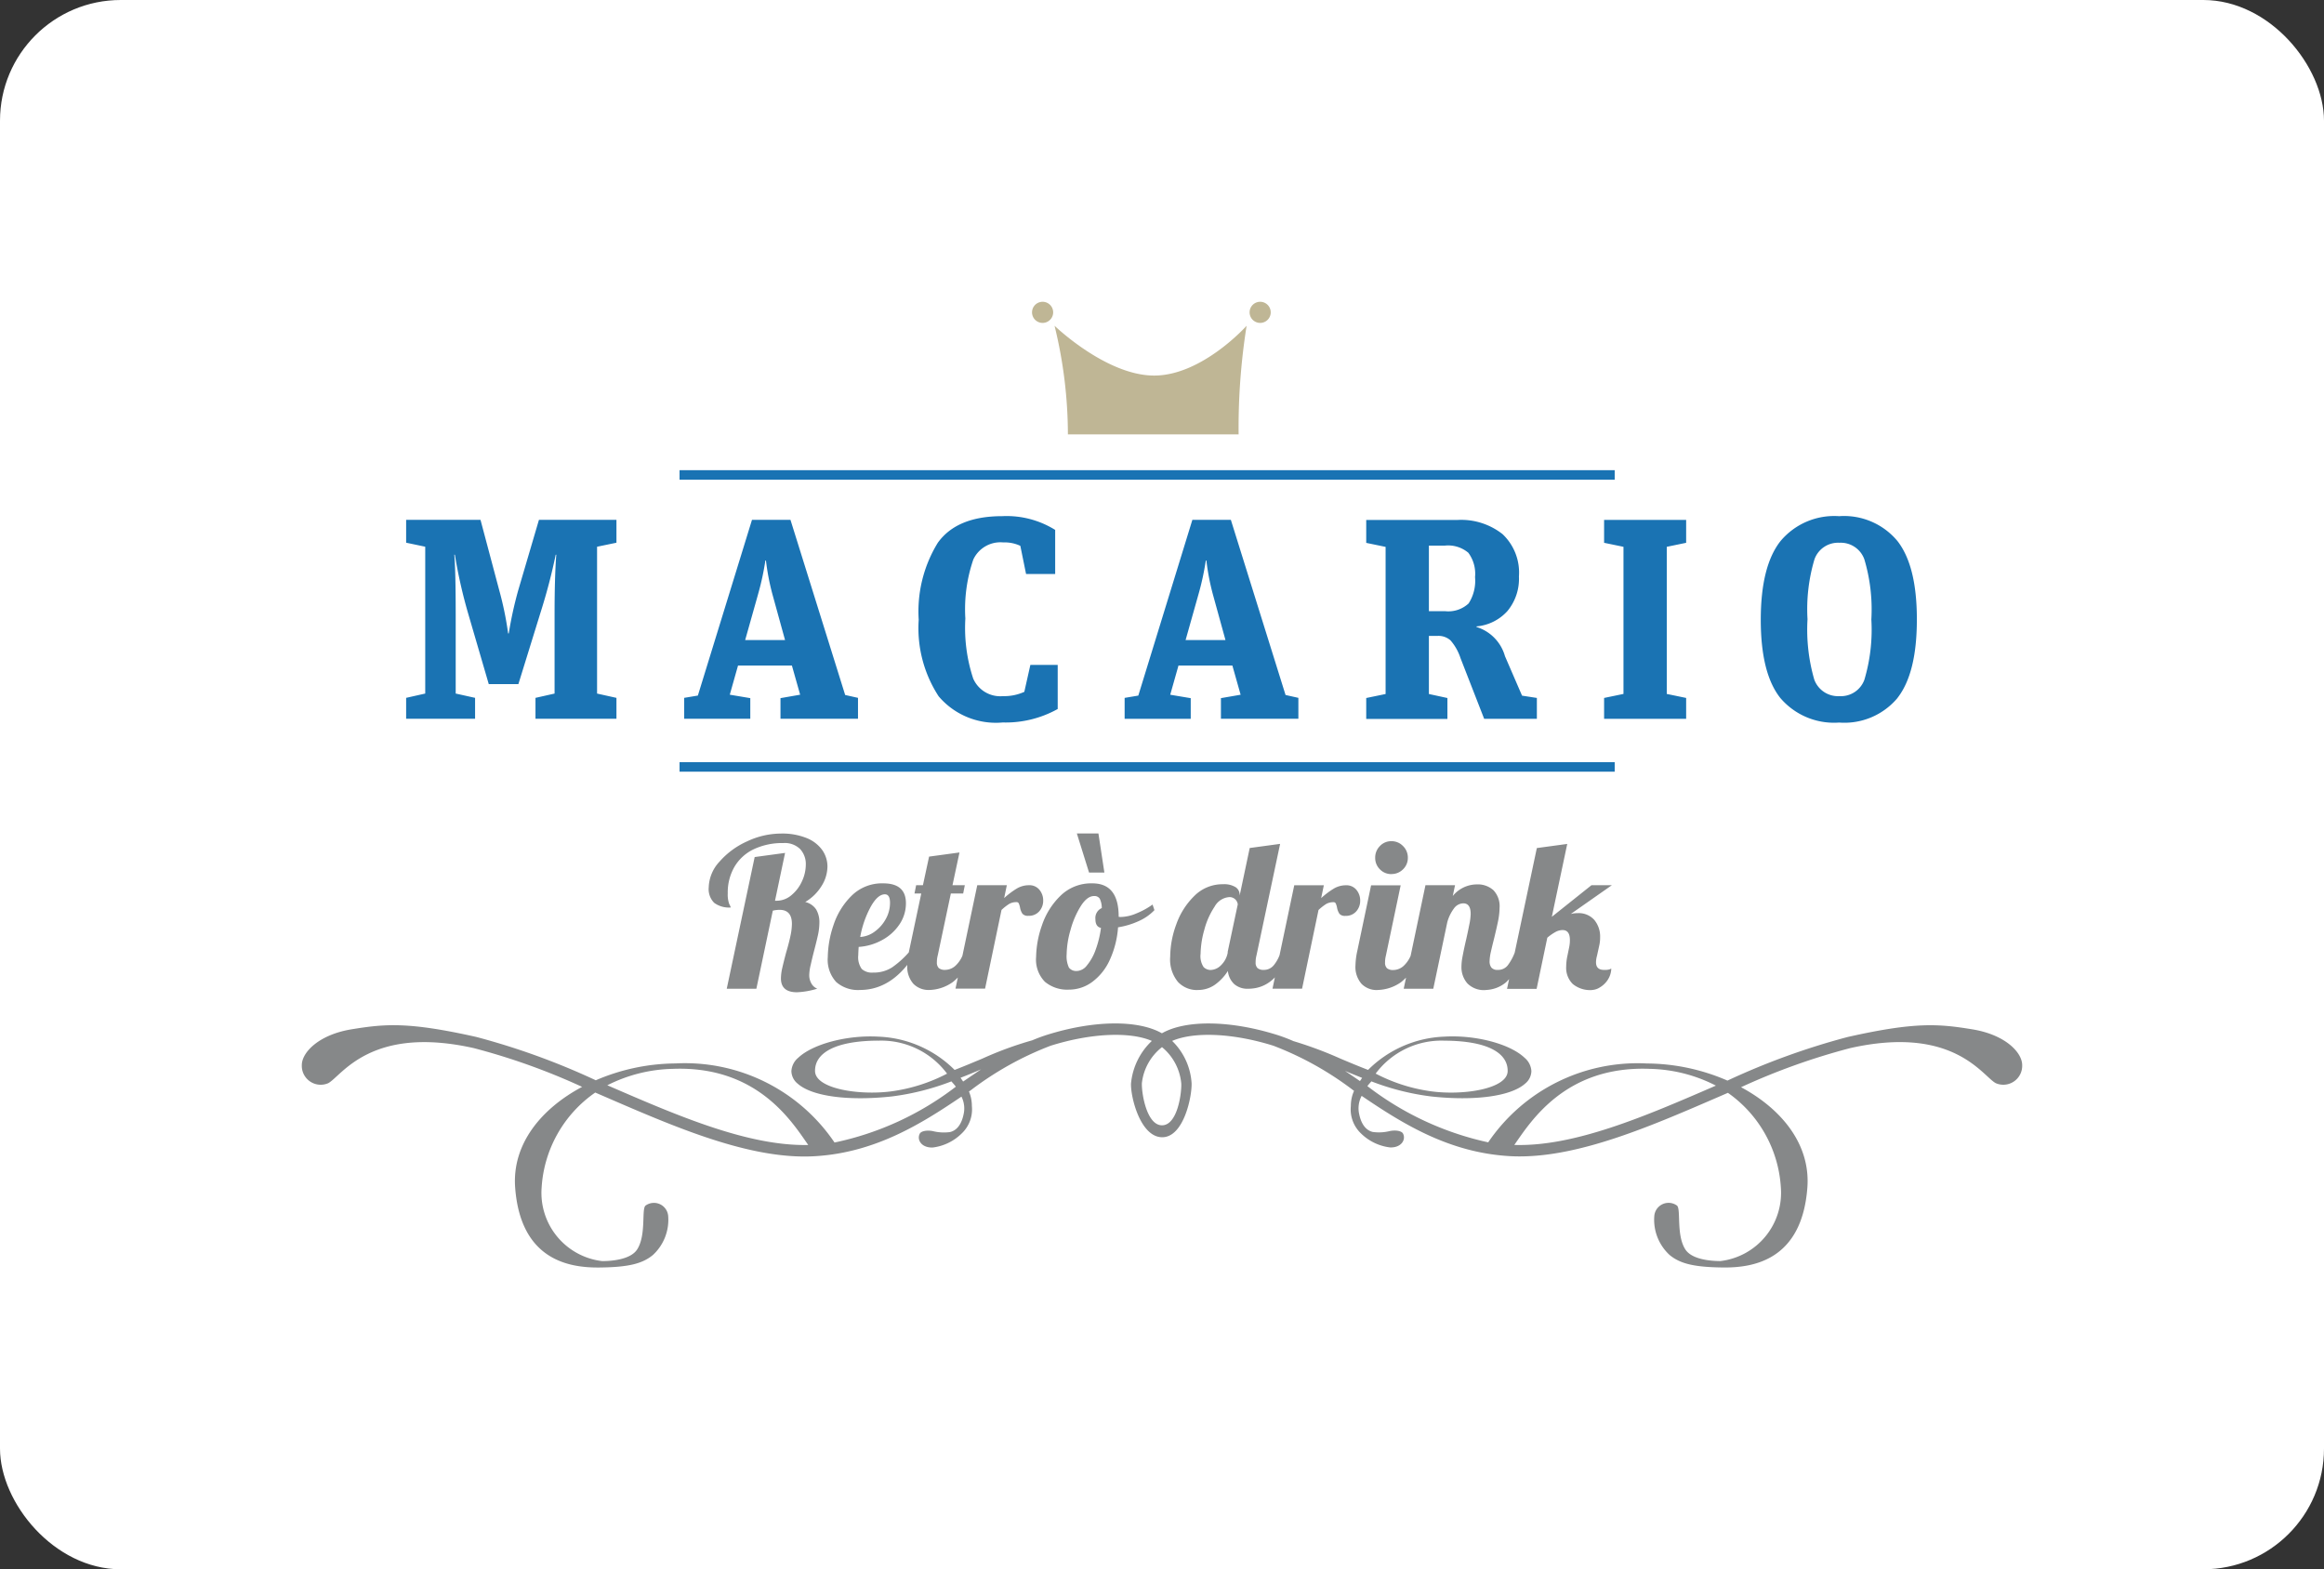 <svg xmlns="http://www.w3.org/2000/svg" xmlns:xlink="http://www.w3.org/1999/xlink" width="154" height="104" viewBox="0 0 154 104">
  <rect x="0" y="0" width="154" height="104" fill="#333333" stroke="none"/>
  <defs>
    <clipPath id="clip-macario-hchl">
      <rect width="154" height="104"/>
    </clipPath>
  </defs>
  <g id="macario-hchl" clip-path="url(#clip-macario-hchl)">
    <g id="Logo" transform="translate(-13)">
      <rect id="Rettangolo_2600" data-name="Rettangolo 2600" width="154" height="104" rx="8" transform="translate(13)" fill="#fff"/>
      <g id="Raggruppa_18393" data-name="Raggruppa 18393" transform="translate(24062.738 9683.839)">
        <path id="Tracciato_18851" data-name="Tracciato 18851" d="M7.153-152.226q-1.062,0-1.062-.919a3.184,3.184,0,0,1,.089-.693q.088-.391.252-1.008.191-.645.286-1.1a3.977,3.977,0,0,0,.1-.809q0-.933-.817-.933a1.944,1.944,0,0,0-.449.055l-1.089,5.173H2.5l1.851-8.727,2.014-.274-.667,3.17h.109a1.508,1.508,0,0,0,.98-.37,2.54,2.54,0,0,0,.7-.926,2.63,2.63,0,0,0,.252-1.091,1.466,1.466,0,0,0-.374-1.036,1.456,1.456,0,0,0-1.123-.4,4.425,4.425,0,0,0-1.933.4,2.957,2.957,0,0,0-1.286,1.153,3.383,3.383,0,0,0-.456,1.784,1.813,1.813,0,0,0,.1.707,1.2,1.2,0,0,1,.1.226,1.653,1.653,0,0,1-1.1-.309,1.281,1.281,0,0,1-.361-1.022,2.6,2.6,0,0,1,.715-1.708,5.3,5.3,0,0,1,1.831-1.345,5.293,5.293,0,0,1,2.232-.515,4.3,4.3,0,0,1,1.715.3,2.33,2.33,0,0,1,1.034.8,1.9,1.9,0,0,1,.34,1.091,2.453,2.453,0,0,1-.395,1.29A3.144,3.144,0,0,1,7.7-158.208a1.192,1.192,0,0,1,.728.5,1.663,1.663,0,0,1,.211.871,4.045,4.045,0,0,1-.1.844q-.1.446-.272,1.1-.109.425-.2.837a3.15,3.15,0,0,0-.1.686,1.1,1.1,0,0,0,.143.563.764.764,0,0,0,.388.343A5.24,5.24,0,0,1,7.153-152.226Zm4.165-.151a2.187,2.187,0,0,1-1.565-.528,2.182,2.182,0,0,1-.558-1.653,6.841,6.841,0,0,1,.368-2.086,4.847,4.847,0,0,1,1.2-1.969,2.859,2.859,0,0,1,2.11-.83q1.5,0,1.5,1.317a2.473,2.473,0,0,1-.436,1.413,3.222,3.222,0,0,1-1.157,1.036,3.713,3.713,0,0,1-1.538.446q-.027.412-.027.549a1.335,1.335,0,0,0,.231.912,1,1,0,0,0,.749.24,2.248,2.248,0,0,0,1.259-.343,6.121,6.121,0,0,0,1.15-1.043h.463q-1.511,2.538-3.743,2.538Zm.027-3.513a1.786,1.786,0,0,0,.96-.357,2.506,2.506,0,0,0,.735-.837,2.19,2.19,0,0,0,.279-1.07q0-.563-.34-.563-.49,0-.96.864a6.619,6.619,0,0,0-.674,1.962Zm4.574,3.512a1.407,1.407,0,0,1-1.055-.412,1.7,1.7,0,0,1-.4-1.235,4.794,4.794,0,0,1,.109-.892l.817-3.856h-.449l.109-.549H15.5l.408-1.894,2.014-.274-.463,2.168h.817l-.109.549h-.817l-.871,4.116a1.711,1.711,0,0,0-.054.439.506.506,0,0,0,.129.391.634.634,0,0,0,.429.117,1.033,1.033,0,0,0,.735-.336,1.925,1.925,0,0,0,.49-.871h.572a3.806,3.806,0,0,1-1.293,2.01A2.8,2.8,0,0,1,15.919-152.377ZM19.1-159.32h1.96l-.177.851a5.459,5.459,0,0,1,.837-.631,1.573,1.573,0,0,1,.81-.22.848.848,0,0,1,.687.3,1.1,1.1,0,0,1,.252.727,1.043,1.043,0,0,1-.259.7.9.9,0,0,1-.721.3.464.464,0,0,1-.4-.144,1.1,1.1,0,0,1-.157-.418,1.267,1.267,0,0,0-.082-.261.152.152,0,0,0-.15-.082.935.935,0,0,0-.483.117,3.327,3.327,0,0,0-.51.4l-1.089,5.214h-1.96Zm6.6-3.43h1.429l.395,2.593H26.509ZM25.175-152.4a2.308,2.308,0,0,1-1.593-.521A2.1,2.1,0,0,1,23-154.572a6.588,6.588,0,0,1,.381-2.072,4.905,4.905,0,0,1,1.225-1.969,2.9,2.9,0,0,1,2.123-.83q1.742,0,1.742,2.2v.014a.544.544,0,0,0,.15.014,2.779,2.779,0,0,0,1.034-.24,5.16,5.16,0,0,0,1.062-.583l.123.37a3.257,3.257,0,0,1-1.028.72,5.293,5.293,0,0,1-1.382.418,6.248,6.248,0,0,1-.558,2.181,3.707,3.707,0,0,1-1.157,1.441A2.585,2.585,0,0,1,25.175-152.4Zm.544-1.235a.9.9,0,0,0,.653-.377,3.387,3.387,0,0,0,.572-1.029,6.683,6.683,0,0,0,.354-1.448q-.368-.082-.368-.576a.719.719,0,0,1,.422-.741,1.421,1.421,0,0,0-.136-.624.416.416,0,0,0-.381-.172q-.449,0-.871.659a5.848,5.848,0,0,0-.681,1.578,6.079,6.079,0,0,0-.259,1.619,1.774,1.774,0,0,0,.15.885A.6.6,0,0,0,25.719-153.639Zm7.976,1.262a1.724,1.724,0,0,1-1.293-.535,2.335,2.335,0,0,1-.517-1.674,6.312,6.312,0,0,1,.4-2.134,4.919,4.919,0,0,1,1.2-1.894,2.628,2.628,0,0,1,1.9-.775,1.448,1.448,0,0,1,.83.192.593.593,0,0,1,.272.508v.055l.667-3.156,2.015-.274L37.6-154.655a1.711,1.711,0,0,0-.054.439.506.506,0,0,0,.129.391.634.634,0,0,0,.429.117.841.841,0,0,0,.66-.329,2.4,2.4,0,0,0,.442-.878h.572q-.83,2.456-2.736,2.456a1.329,1.329,0,0,1-.905-.3,1.371,1.371,0,0,1-.429-.878,3.3,3.3,0,0,1-.851.906A1.943,1.943,0,0,1,33.7-152.377Zm.885-1.331a1,1,0,0,0,.66-.3,1.563,1.563,0,0,0,.456-.837v-.069l.667-3.142a.548.548,0,0,0-.558-.481,1.213,1.213,0,0,0-.98.638,5.072,5.072,0,0,0-.681,1.537,6.123,6.123,0,0,0-.245,1.585,1.309,1.309,0,0,0,.2.878.667.667,0,0,0,.483.193Zm5.526-5.612h1.96l-.177.851a5.458,5.458,0,0,1,.837-.631,1.573,1.573,0,0,1,.81-.22.848.848,0,0,1,.687.3,1.1,1.1,0,0,1,.252.727,1.043,1.043,0,0,1-.259.7.9.9,0,0,1-.721.3.464.464,0,0,1-.4-.144,1.1,1.1,0,0,1-.157-.418,1.268,1.268,0,0,0-.082-.261.152.152,0,0,0-.15-.082.935.935,0,0,0-.483.117,3.327,3.327,0,0,0-.51.4l-1.089,5.214h-1.96Zm6.438-.741a1.033,1.033,0,0,1-.762-.316,1.05,1.05,0,0,1-.313-.768,1.073,1.073,0,0,1,.313-.775,1.022,1.022,0,0,1,.762-.322,1.044,1.044,0,0,1,.769.322,1.061,1.061,0,0,1,.32.775,1.039,1.039,0,0,1-.32.768A1.056,1.056,0,0,1,46.545-160.061Zm-.926,7.684a1.407,1.407,0,0,1-1.055-.412,1.7,1.7,0,0,1-.4-1.235,4.794,4.794,0,0,1,.109-.892l.925-4.4h1.96l-.98,4.665a1.711,1.711,0,0,0-.054.439.506.506,0,0,0,.129.391.634.634,0,0,0,.429.117,1.033,1.033,0,0,0,.735-.336,1.925,1.925,0,0,0,.49-.871h.572a3.806,3.806,0,0,1-1.293,2.01A2.8,2.8,0,0,1,45.619-152.377Zm7.173,0a1.532,1.532,0,0,1-1.218-.446,1.623,1.623,0,0,1-.388-1.1,3.58,3.58,0,0,1,.068-.652q.068-.364.143-.707t.1-.439q.109-.481.2-.947a3.956,3.956,0,0,0,.1-.755q0-.7-.49-.7a.785.785,0,0,0-.626.35,2.7,2.7,0,0,0-.436.912l-.926,4.4h-1.96L48.8-159.32h1.96l-.15.714a2.069,2.069,0,0,1,1.593-.768,1.544,1.544,0,0,1,1.1.384,1.529,1.529,0,0,1,.408,1.166,4.647,4.647,0,0,1-.1.885q-.1.487-.272,1.187-.109.425-.2.83a3.18,3.18,0,0,0-.089.638.658.658,0,0,0,.123.425.516.516,0,0,0,.422.151.806.806,0,0,0,.653-.295,3.47,3.47,0,0,0,.49-.912h.572a4.277,4.277,0,0,1-1.164,2.024A2.2,2.2,0,0,1,52.792-152.377Zm7.051,0a1.817,1.817,0,0,1-1.28-.4,1.5,1.5,0,0,1-.436-1.159,3.447,3.447,0,0,1,.082-.714l.109-.535a2.232,2.232,0,0,0,.054-.508q0-.659-.49-.659a.991.991,0,0,0-.456.123,3.21,3.21,0,0,0-.551.384l-.708,3.389h-1.96l1.974-9.33,2.015-.274-1.021,4.83L59.8-159.32H61.15l-2.722,1.907a1.728,1.728,0,0,1,.449-.055,1.377,1.377,0,0,1,1.116.453,1.728,1.728,0,0,1,.381,1.153,2.3,2.3,0,0,1-.054.521l-.15.686a1.676,1.676,0,0,0-.068.439q0,.508.531.508a1.064,1.064,0,0,0,.381-.041.429.429,0,0,1,.1-.041,1.446,1.446,0,0,1-.252.768,1.6,1.6,0,0,1-.517.481A1.066,1.066,0,0,1,59.843-152.377Z" transform="translate(-24004.08 -9465.854)" fill="#868889"/>
        <path id="Tracciato_18850" data-name="Tracciato 18850" d="M9.3-212.153h4.927l1.246,4.685a21.574,21.574,0,0,1,.585,2.845H16.1a25.475,25.475,0,0,1,.623-2.845l1.378-4.685h5.135v1.518l-1.284.266v9.731l1.284.285v1.385H17.871v-1.385l1.265-.285v-5.236q0-2.485.113-3.965h-.038a38,38,0,0,1-.982,3.756l-1.491,4.818H14.775l-1.34-4.591a32.808,32.808,0,0,1-.906-3.984H12.49q.094,1.043.094,3.984v5.217l1.284.285v1.385H9.3v-1.385l1.265-.285v-9.731L9.3-210.636Zm26.109,11.59-.547-1.935H31.293l-.547,1.935,1.359.228v1.366h-4.38v-1.385l.906-.152,3.587-11.647h2.549l3.625,11.609.85.19v1.385H34.106v-1.366ZM32.615-207.2l-.85,3.016h2.643l-.831-3.016a15.523,15.523,0,0,1-.434-2.257h-.038a17.614,17.614,0,0,1-.491,2.257Zm16.2,8.479a4.975,4.975,0,0,1-4.229-1.736,8.275,8.275,0,0,1-1.321-5.074,8.692,8.692,0,0,1,1.265-5.1q1.265-1.764,4.267-1.764a6.082,6.082,0,0,1,3.511.911v2.921H50.379L50-210.427a2.439,2.439,0,0,0-1.133-.228,1.984,1.984,0,0,0-1.982,1.129,10.16,10.16,0,0,0-.529,3.917,10.722,10.722,0,0,0,.519,3.974,1.957,1.957,0,0,0,1.973,1.167,3.214,3.214,0,0,0,1.416-.285l.4-1.783h1.812v2.921A7.085,7.085,0,0,1,48.812-198.723Zm15.782-1.84-.547-1.935H60.479l-.547,1.935,1.359.228v1.366h-4.38v-1.385l.906-.152L61.4-212.153h2.549l3.625,11.609.85.19v1.385H63.292v-1.366ZM61.8-207.2l-.85,3.016h2.643l-.831-3.016a15.524,15.524,0,0,1-.434-2.257h-.038A17.616,17.616,0,0,1,61.8-207.2Zm15.273,1.1h1.057a1.974,1.974,0,0,0,1.576-.512,2.766,2.766,0,0,0,.425-1.745,2.338,2.338,0,0,0-.444-1.612,2.079,2.079,0,0,0-1.557-.474H77.073Zm6.173,5.6.982.152v1.385H80.736l-1.567-4.021a3.383,3.383,0,0,0-.661-1.176,1.186,1.186,0,0,0-.85-.3h-.585v3.851l1.227.266v1.385H72.92v-1.385l1.284-.266v-9.75l-1.284-.266v-1.518h6.041a4.424,4.424,0,0,1,2.992.939,3.5,3.5,0,0,1,1.086,2.8,3.349,3.349,0,0,1-.765,2.3,3.116,3.116,0,0,1-2.048,1.015v.038a2.822,2.822,0,0,1,1.888,1.935Zm5.437,1.537v-1.385l1.284-.266v-9.75l-1.284-.266v-1.518h5.437v1.518l-1.284.266v9.75l1.284.266v1.385Zm19.445-1.385a4.591,4.591,0,0,1-3.87,1.631,4.672,4.672,0,0,1-3.9-1.631q-1.293-1.631-1.293-5.179t1.3-5.207a4.641,4.641,0,0,1,3.889-1.66,4.6,4.6,0,0,1,3.87,1.65q1.284,1.65,1.284,5.179Q109.412-202,108.128-200.354Zm-5.512-1.2a1.676,1.676,0,0,0,1.661,1.081,1.659,1.659,0,0,0,1.652-1.081,11.608,11.608,0,0,0,.463-4,11.627,11.627,0,0,0-.463-3.984,1.658,1.658,0,0,0-1.652-1.1,1.659,1.659,0,0,0-1.652,1.091,11.538,11.538,0,0,0-.463,3.974,11.916,11.916,0,0,0,.453,4.021Z" transform="translate(-24032.125 -9437.237)" fill="#1a73b3"/>
        <path id="Linea_4" data-name="Linea 4" d="M61.967-4.368H0V-5H61.967Z" transform="translate(-24004.707 -9647.679)" fill="#1a73b3"/>
        <path id="Linea_4-2" data-name="Linea 4" d="M61.967-4.368H0V-5H61.967Z" transform="translate(-24004.707 -9628.33)" fill="#1a73b3"/>
        <path id="Unione_342" data-name="Unione 342" d="M94.172,16.174c-1.913-.02-2.84-.251-3.538-.83a3.171,3.171,0,0,1-1.01-2.6.948.948,0,0,1,1.505-.669c.269.249-.062,1.95.549,2.9.448.7,1.768.771,2.316.775a4.555,4.555,0,0,0,4.015-4.871A8.276,8.276,0,0,0,94.5,4.6l-.531.23c-4.521,1.96-9.187,3.984-13.274,3.983h0c-.246,0-.491-.007-.733-.023-4-.251-7.051-2.17-9.732-3.989a1.756,1.756,0,0,0-.162,1.219c.155.741.509,1.086.906,1.175a3.02,3.02,0,0,0,1.147-.068c.436-.077.768.021.846.167.215.4-.1.944-.846.925A3.312,3.312,0,0,1,70.195,7.3a2.2,2.2,0,0,1-.681-1.826,2.435,2.435,0,0,1,.213-1.007l-.062-.043a21.188,21.188,0,0,0-5.282-2.945C61.711.641,59.127.532,57.673,1.16a4.281,4.281,0,0,1,1.288,2.8c.031.889-.523,3.6-1.96,3.583s-2.086-2.666-2.055-3.556A4.453,4.453,0,0,1,56.327,1.16c-1.454-.628-4.038-.519-6.709.319a21.176,21.176,0,0,0-5.282,2.945l-.128.087a2.456,2.456,0,0,1,.193.962A2.2,2.2,0,0,1,43.72,7.3a3.313,3.313,0,0,1-1.921.925c-.748.019-1.062-.522-.846-.925.078-.146.41-.244.846-.167a3.017,3.017,0,0,0,1.147.068c.4-.09.751-.434.906-1.175a1.743,1.743,0,0,0-.141-1.175c-2.665,1.806-5.7,3.7-9.668,3.946-.242.015-.487.023-.733.023-4.088,0-8.754-2.023-13.275-3.983l-.591-.256a8.274,8.274,0,0,0-3.553,6.3,4.555,4.555,0,0,0,4.015,4.871c.548,0,1.868-.078,2.316-.775.611-.951.28-2.652.549-2.9a.948.948,0,0,1,1.505.669,3.171,3.171,0,0,1-1.01,2.6c-.7.58-1.624.81-3.538.83s-5.224-.414-5.591-5.292c-.217-2.89,1.734-5.24,4.437-6.679A43.238,43.238,0,0,0,11.4,1.638C4.537.094,2.629,3.5,1.747,3.962A1.252,1.252,0,0,1,0,2.76C0,1.936,1.1.746,3.314.387s3.745-.5,8.249.51A47.274,47.274,0,0,1,19.48,3.768a13.57,13.57,0,0,1,5.285-1.116A11.961,11.961,0,0,1,35.3,7.893a19.84,19.84,0,0,0,8.039-3.7c-.13-.177-.25-.291-.293-.352a16.719,16.719,0,0,1-3.962,1c-2.912.314-5.3-.014-6.236-.857a1.092,1.092,0,0,1-.406-.82,1.237,1.237,0,0,1,.452-.887c.971-.919,3.255-1.519,5.316-1.4a7.548,7.548,0,0,1,5.048,2.205c.628-.242,1.236-.5,1.819-.742A23.485,23.485,0,0,1,48.4,1.12c.325-.138.654-.261.987-.366,3.1-.971,6.028-1,7.607-.1,1.58-.9,4.512-.866,7.607.1a10.845,10.845,0,0,1,1.112.42,25.673,25.673,0,0,1,3.124,1.165c.583.245,1.19.5,1.819.742A7.548,7.548,0,0,1,75.709.876c2.061-.123,4.346.477,5.316,1.4a1.237,1.237,0,0,1,.452.887,1.092,1.092,0,0,1-.406.82c-.935.843-3.324,1.171-6.236.857a16.718,16.718,0,0,1-3.962-1c-.04.057-.146.159-.264.314a20.094,20.094,0,0,0,8.007,3.727,11.96,11.96,0,0,1,10.52-5.226A13.569,13.569,0,0,1,94.47,3.789,47.547,47.547,0,0,1,102.436.9c4.5-1.014,6.035-.869,8.249-.51S114,1.936,114,2.761a1.252,1.252,0,0,1-1.747,1.2c-.882-.464-2.79-3.868-9.651-2.324a43.553,43.553,0,0,0-7.231,2.59c2.681,1.44,4.61,3.781,4.394,6.655-.359,4.779-3.544,5.293-5.473,5.293ZM93.665,4.138l.038-.016a10.021,10.021,0,0,0-4.378-1.111c-5.628-.221-7.92,3.541-8.98,5.043,4.009.123,8.739-1.929,13.321-3.916Zm-73.33,0c4.545,1.97,9.236,4.005,13.224,3.918-1.059-1.5-3.35-5.267-8.982-5.045A10.043,10.043,0,0,0,20.243,4.1Zm35.332-.173c-.024.672.32,2.789,1.334,2.787s1.3-2.088,1.277-2.76A3.541,3.541,0,0,0,57,1.572,3.527,3.527,0,0,0,55.666,3.965Zm15.492-.639A11.2,11.2,0,0,0,74.836,4.5c2.132.289,5.051-.16,5.069-1.338s-1.281-1.994-4.114-2.018h-.063A5.438,5.438,0,0,0,71.158,3.326ZM38.123,1.141c-2.833.025-4.132.841-4.114,2.018S36.947,4.786,39.079,4.5a11.2,11.2,0,0,0,3.678-1.171,5.438,5.438,0,0,0-4.57-2.185ZM43.653,3.6c.057.087.113.17.169.252l.088-.06c.371-.253.738-.5,1.1-.748C44.573,3.234,44.119,3.422,43.653,3.6ZM70.089,3.8l.03.02c.047-.069.094-.139.142-.212-.386-.151-.764-.306-1.133-.46q.478.321.961.653Z" transform="translate(-24029.738 -9616.015)" fill="#868889"/>
        <path id="Unione_341" data-name="Unione 341" d="M2.377,8.789a30.37,30.37,0,0,0-.885-7.2s3.418,3.3,6.6,3.3,6.127-3.3,6.127-3.3a43.149,43.149,0,0,0-.53,7.2ZM14.417.7a.7.7,0,1,1,.7.7.7.7,0,0,1-.7-.7ZM0,.7a.7.7,0,1,1,.7.7A.7.7,0,0,1,0,.7Z" transform="translate(-23981.35 -9663.839)" fill="#bfb695"/>
      </g>
    </g>
  </g>
</svg>
